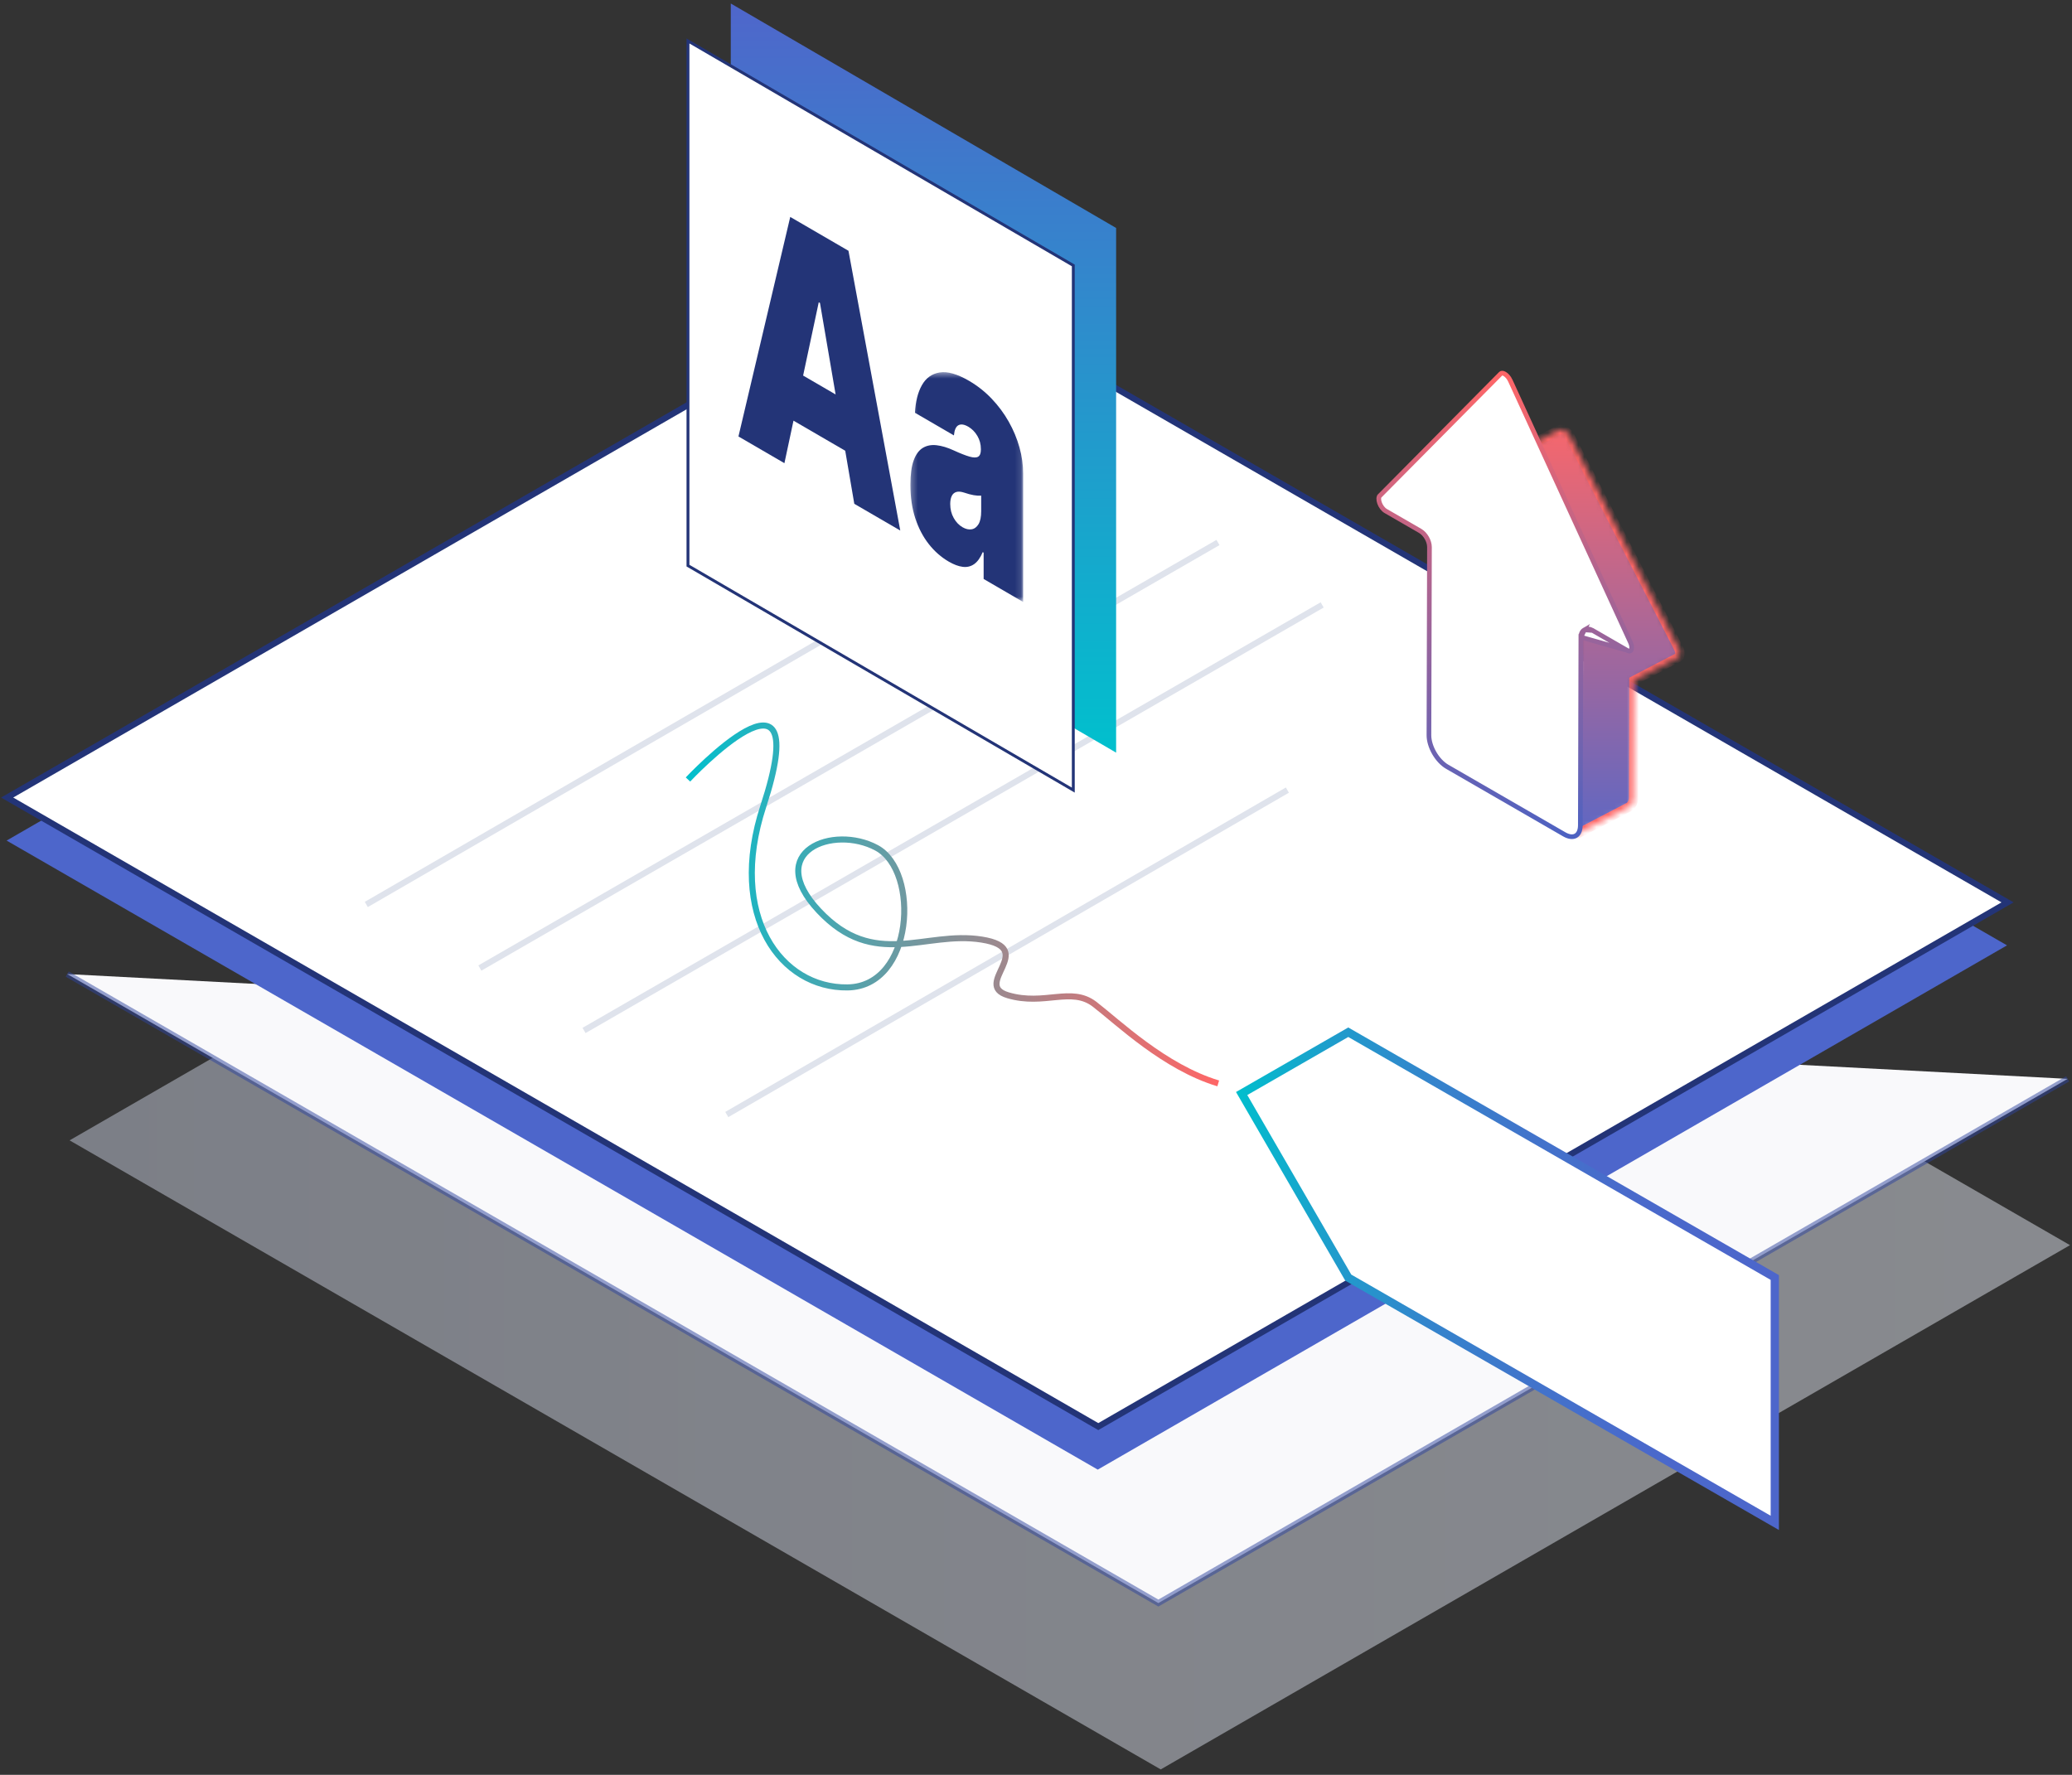 <svg width="342" height="293" viewBox="0 0 342 293" fill="none" xmlns="http://www.w3.org/2000/svg">
<rect x="0" y="0" width="342" height="293" fill="#333333" stroke="none"/>
<path d="M11.486 188.256L191.587 292.102L341.668 205.556L161.561 101.71L11.486 188.256Z" fill="url(#paint0_linear_1398_19285)" fill-opacity="0.5"/>
<path d="M11.096 160.804L191.196 264.642L341.278 178.103" fill="#F9F9FB"/>
<path d="M11.096 160.804L191.196 264.642L341.278 178.103" stroke="#2E449E" stroke-opacity="0.5"/>
<path d="M181.192 242.611L331.274 156.065L183.047 70.596L119.489 70.482L1.092 138.766L181.192 242.611Z" fill="#4D66CB"/>
<path d="M1.181 131.662L181.282 235.508L331.363 148.969L151.256 45.116L1.181 131.662Z" fill="white" stroke="#233477"/>
<mask id="path-6-inside-1_1398_19285" fill="white">
<path d="M277.277 107.811C277.277 107.811 277.277 107.786 277.277 107.77C277.277 107.77 277.277 107.766 277.277 107.762C277.277 107.745 277.277 107.729 277.277 107.712C277.277 107.696 277.277 107.679 277.273 107.659C277.273 107.642 277.268 107.622 277.263 107.605C277.263 107.589 277.259 107.568 277.254 107.552C277.254 107.548 277.254 107.543 277.254 107.539C277.254 107.539 277.254 107.539 277.254 107.535C277.254 107.523 277.25 107.511 277.245 107.498C277.245 107.478 277.236 107.461 277.231 107.441C277.227 107.42 277.222 107.404 277.213 107.383C277.208 107.362 277.199 107.346 277.195 107.325C277.19 107.313 277.185 107.297 277.181 107.284C277.181 107.284 277.181 107.284 277.181 107.28V107.272C277.172 107.251 277.167 107.235 277.158 107.214C277.149 107.194 277.144 107.177 277.135 107.157C277.126 107.14 277.121 107.12 277.112 107.103C277.103 107.087 277.093 107.066 277.084 107.05C277.08 107.037 277.07 107.025 277.066 107.013L259.144 72.071C259.144 72.071 259.14 72.059 259.135 72.055C259.126 72.034 259.117 72.017 259.103 71.997C259.089 71.976 259.08 71.956 259.066 71.931C259.048 71.898 259.025 71.865 259.007 71.832C258.988 71.803 258.97 71.779 258.951 71.754C258.947 71.746 258.938 71.734 258.933 71.725C258.924 71.713 258.919 71.701 258.91 71.692C258.887 71.664 258.864 71.631 258.841 71.602C258.823 71.581 258.809 71.561 258.791 71.544C258.777 71.528 258.758 71.511 258.745 71.491C258.731 71.478 258.717 71.462 258.708 71.45C258.708 71.45 258.708 71.45 258.703 71.445C258.69 71.429 258.671 71.413 258.657 71.4C258.639 71.384 258.625 71.367 258.607 71.355C258.588 71.338 258.57 71.322 258.556 71.31C258.538 71.293 258.52 71.281 258.501 71.264C258.483 71.248 258.464 71.236 258.446 71.223C258.428 71.211 258.409 71.195 258.391 71.182C258.372 71.17 258.354 71.157 258.336 71.145C258.317 71.133 258.299 71.12 258.281 71.112C258.262 71.1 258.244 71.092 258.23 71.083C258.212 71.075 258.198 71.063 258.179 71.055C258.179 71.055 258.17 71.05 258.166 71.05C258.152 71.042 258.138 71.038 258.129 71.03C258.111 71.022 258.097 71.013 258.078 71.005C258.06 70.997 258.046 70.993 258.028 70.985C258.009 70.976 257.996 70.972 257.977 70.964C257.963 70.96 257.945 70.952 257.931 70.948C257.913 70.944 257.899 70.939 257.881 70.931C257.862 70.927 257.849 70.923 257.83 70.919C257.812 70.919 257.798 70.911 257.78 70.911C257.761 70.911 257.743 70.906 257.729 70.902C257.725 70.902 257.715 70.902 257.711 70.902C257.711 70.902 257.711 70.902 257.706 70.902C257.697 70.902 257.688 70.902 257.674 70.902C257.656 70.902 257.637 70.902 257.614 70.902C257.591 70.902 257.573 70.902 257.555 70.902C257.536 70.902 257.518 70.906 257.499 70.911C257.499 70.911 257.499 70.911 257.495 70.911C257.495 70.911 257.495 70.911 257.49 70.911C257.463 70.915 257.435 70.923 257.407 70.931C257.375 70.944 257.339 70.956 257.306 70.972L247.606 76.021C247.666 75.992 247.73 75.972 247.794 75.959C247.794 75.959 247.794 75.959 247.799 75.959C247.863 75.947 247.932 75.947 248.006 75.955C248.006 75.955 248.006 75.955 248.01 75.955C248.084 75.963 248.157 75.98 248.235 76.004C248.314 76.029 248.392 76.062 248.47 76.103C248.658 76.198 248.842 76.338 249.012 76.515C249.095 76.597 249.168 76.692 249.242 76.79C249.251 76.799 249.256 76.811 249.26 76.819C249.329 76.918 249.398 77.025 249.453 77.136L260.367 104.867V110.831C260.293 110.868 260.234 110.93 260.178 110.996C260.174 111.004 260.16 111.008 260.155 111.016C260.137 111.041 260.123 111.066 260.109 111.09C260.1 111.107 260.091 111.127 260.082 111.144C260.073 111.164 260.068 111.181 260.059 111.201C260.054 111.218 260.05 111.238 260.041 111.259C260.041 111.267 260.041 111.275 260.036 111.284C260.036 111.284 260.036 111.288 260.036 111.292C260.036 111.3 260.036 111.308 260.031 111.317C260.031 111.333 260.027 111.35 260.022 111.37C260.022 111.387 260.022 111.403 260.018 111.424C260.018 111.44 260.018 111.456 260.018 111.477C260.018 111.494 260.018 111.514 260.018 111.531L259.939 136.651C259.939 136.749 259.935 136.844 259.926 136.935C259.926 136.943 259.926 136.951 259.926 136.959C259.916 137.041 259.903 137.124 259.884 137.202C259.884 137.214 259.884 137.223 259.88 137.231C259.861 137.305 259.843 137.379 259.815 137.449C259.815 137.461 259.806 137.474 259.802 137.486C259.779 137.552 259.751 137.613 259.719 137.671C259.719 137.679 259.714 137.683 259.71 137.692C259.673 137.757 259.636 137.819 259.595 137.881C259.535 137.963 259.466 138.037 259.393 138.103C259.374 138.12 259.356 138.136 259.337 138.148C259.259 138.21 259.181 138.268 259.094 138.317L268.794 133.268C268.882 133.223 268.964 133.165 269.038 133.1C269.056 133.083 269.075 133.071 269.093 133.054C269.167 132.989 269.236 132.914 269.295 132.832C269.337 132.775 269.373 132.717 269.406 132.655C269.406 132.655 269.406 132.651 269.406 132.647C269.406 132.643 269.41 132.635 269.415 132.626C269.433 132.585 269.456 132.548 269.475 132.503C269.484 132.482 269.488 132.462 269.498 132.437C269.502 132.425 269.507 132.412 269.511 132.4C269.511 132.388 269.52 132.375 269.525 132.367C269.539 132.326 269.553 132.281 269.562 132.236C269.562 132.219 269.571 132.203 269.571 132.186C269.571 132.174 269.576 132.166 269.58 132.153C269.58 132.137 269.589 132.12 269.589 132.108C269.599 132.067 269.603 132.026 269.612 131.985C269.612 131.96 269.617 131.939 269.622 131.915C269.622 131.906 269.622 131.898 269.622 131.89C269.622 131.882 269.622 131.869 269.622 131.861C269.622 131.82 269.626 131.779 269.631 131.738C269.631 131.697 269.631 131.655 269.631 131.61C269.631 131.61 269.631 131.606 269.631 131.602L269.691 112.349L276.923 108.584C276.969 108.56 277.011 108.531 277.052 108.494C277.066 108.482 277.075 108.469 277.084 108.457C277.103 108.436 277.121 108.42 277.139 108.399C277.149 108.391 277.153 108.379 277.158 108.366C277.158 108.358 277.167 108.354 277.172 108.346C277.176 108.338 277.181 108.329 277.185 108.321C277.195 108.301 277.208 108.28 277.217 108.255C277.227 108.235 277.231 108.214 277.24 108.194C277.245 108.177 277.25 108.157 277.254 108.14C277.259 108.124 277.263 108.103 277.268 108.087C277.268 108.07 277.273 108.054 277.277 108.033C277.277 108.025 277.277 108.017 277.277 108.004C277.277 108.004 277.277 108.004 277.277 108C277.277 107.996 277.277 107.988 277.277 107.98C277.277 107.963 277.277 107.947 277.277 107.926C277.277 107.91 277.277 107.893 277.277 107.877C277.277 107.86 277.277 107.844 277.277 107.827V107.811Z"/>
</mask>
<path d="M277.277 107.811C277.277 107.811 277.277 107.786 277.277 107.77C277.277 107.77 277.277 107.766 277.277 107.762C277.277 107.745 277.277 107.729 277.277 107.712C277.277 107.696 277.277 107.679 277.273 107.659C277.273 107.642 277.268 107.622 277.263 107.605C277.263 107.589 277.259 107.568 277.254 107.552C277.254 107.548 277.254 107.543 277.254 107.539C277.254 107.539 277.254 107.539 277.254 107.535C277.254 107.523 277.25 107.511 277.245 107.498C277.245 107.478 277.236 107.461 277.231 107.441C277.227 107.42 277.222 107.404 277.213 107.383C277.208 107.362 277.199 107.346 277.195 107.325C277.19 107.313 277.185 107.297 277.181 107.284C277.181 107.284 277.181 107.284 277.181 107.28V107.272C277.172 107.251 277.167 107.235 277.158 107.214C277.149 107.194 277.144 107.177 277.135 107.157C277.126 107.14 277.121 107.12 277.112 107.103C277.103 107.087 277.093 107.066 277.084 107.05C277.08 107.037 277.07 107.025 277.066 107.013L259.144 72.071C259.144 72.071 259.14 72.059 259.135 72.055C259.126 72.034 259.117 72.017 259.103 71.997C259.089 71.976 259.08 71.956 259.066 71.931C259.048 71.898 259.025 71.865 259.007 71.832C258.988 71.803 258.97 71.779 258.951 71.754C258.947 71.746 258.938 71.734 258.933 71.725C258.924 71.713 258.919 71.701 258.91 71.692C258.887 71.664 258.864 71.631 258.841 71.602C258.823 71.581 258.809 71.561 258.791 71.544C258.777 71.528 258.758 71.511 258.745 71.491C258.731 71.478 258.717 71.462 258.708 71.45C258.708 71.45 258.708 71.45 258.703 71.445C258.69 71.429 258.671 71.413 258.657 71.4C258.639 71.384 258.625 71.367 258.607 71.355C258.588 71.338 258.57 71.322 258.556 71.31C258.538 71.293 258.52 71.281 258.501 71.264C258.483 71.248 258.464 71.236 258.446 71.223C258.428 71.211 258.409 71.195 258.391 71.182C258.372 71.17 258.354 71.157 258.336 71.145C258.317 71.133 258.299 71.12 258.281 71.112C258.262 71.1 258.244 71.092 258.23 71.083C258.212 71.075 258.198 71.063 258.179 71.055C258.179 71.055 258.17 71.05 258.166 71.05C258.152 71.042 258.138 71.038 258.129 71.03C258.111 71.022 258.097 71.013 258.078 71.005C258.06 70.997 258.046 70.993 258.028 70.985C258.009 70.976 257.996 70.972 257.977 70.964C257.963 70.96 257.945 70.952 257.931 70.948C257.913 70.944 257.899 70.939 257.881 70.931C257.862 70.927 257.849 70.923 257.83 70.919C257.812 70.919 257.798 70.911 257.78 70.911C257.761 70.911 257.743 70.906 257.729 70.902C257.725 70.902 257.715 70.902 257.711 70.902C257.711 70.902 257.711 70.902 257.706 70.902C257.697 70.902 257.688 70.902 257.674 70.902C257.656 70.902 257.637 70.902 257.614 70.902C257.591 70.902 257.573 70.902 257.555 70.902C257.536 70.902 257.518 70.906 257.499 70.911C257.499 70.911 257.499 70.911 257.495 70.911C257.495 70.911 257.495 70.911 257.49 70.911C257.463 70.915 257.435 70.923 257.407 70.931C257.375 70.944 257.339 70.956 257.306 70.972L247.606 76.021C247.666 75.992 247.73 75.972 247.794 75.959C247.794 75.959 247.794 75.959 247.799 75.959C247.863 75.947 247.932 75.947 248.006 75.955C248.006 75.955 248.006 75.955 248.01 75.955C248.084 75.963 248.157 75.98 248.235 76.004C248.314 76.029 248.392 76.062 248.47 76.103C248.658 76.198 248.842 76.338 249.012 76.515C249.095 76.597 249.168 76.692 249.242 76.79C249.251 76.799 249.256 76.811 249.26 76.819C249.329 76.918 249.398 77.025 249.453 77.136L260.367 104.867V110.831C260.293 110.868 260.234 110.93 260.178 110.996C260.174 111.004 260.16 111.008 260.155 111.016C260.137 111.041 260.123 111.066 260.109 111.09C260.1 111.107 260.091 111.127 260.082 111.144C260.073 111.164 260.068 111.181 260.059 111.201C260.054 111.218 260.05 111.238 260.041 111.259C260.041 111.267 260.041 111.275 260.036 111.284C260.036 111.284 260.036 111.288 260.036 111.292C260.036 111.3 260.036 111.308 260.031 111.317C260.031 111.333 260.027 111.35 260.022 111.37C260.022 111.387 260.022 111.403 260.018 111.424C260.018 111.44 260.018 111.456 260.018 111.477C260.018 111.494 260.018 111.514 260.018 111.531L259.939 136.651C259.939 136.749 259.935 136.844 259.926 136.935C259.926 136.943 259.926 136.951 259.926 136.959C259.916 137.041 259.903 137.124 259.884 137.202C259.884 137.214 259.884 137.223 259.88 137.231C259.861 137.305 259.843 137.379 259.815 137.449C259.815 137.461 259.806 137.474 259.802 137.486C259.779 137.552 259.751 137.613 259.719 137.671C259.719 137.679 259.714 137.683 259.71 137.692C259.673 137.757 259.636 137.819 259.595 137.881C259.535 137.963 259.466 138.037 259.393 138.103C259.374 138.12 259.356 138.136 259.337 138.148C259.259 138.21 259.181 138.268 259.094 138.317L268.794 133.268C268.882 133.223 268.964 133.165 269.038 133.1C269.056 133.083 269.075 133.071 269.093 133.054C269.167 132.989 269.236 132.914 269.295 132.832C269.337 132.775 269.373 132.717 269.406 132.655C269.406 132.655 269.406 132.651 269.406 132.647C269.406 132.643 269.41 132.635 269.415 132.626C269.433 132.585 269.456 132.548 269.475 132.503C269.484 132.482 269.488 132.462 269.498 132.437C269.502 132.425 269.507 132.412 269.511 132.4C269.511 132.388 269.52 132.375 269.525 132.367C269.539 132.326 269.553 132.281 269.562 132.236C269.562 132.219 269.571 132.203 269.571 132.186C269.571 132.174 269.576 132.166 269.58 132.153C269.58 132.137 269.589 132.12 269.589 132.108C269.599 132.067 269.603 132.026 269.612 131.985C269.612 131.96 269.617 131.939 269.622 131.915C269.622 131.906 269.622 131.898 269.622 131.89C269.622 131.882 269.622 131.869 269.622 131.861C269.622 131.82 269.626 131.779 269.631 131.738C269.631 131.697 269.631 131.655 269.631 131.61C269.631 131.61 269.631 131.606 269.631 131.602L269.691 112.349L276.923 108.584C276.969 108.56 277.011 108.531 277.052 108.494C277.066 108.482 277.075 108.469 277.084 108.457C277.103 108.436 277.121 108.42 277.139 108.399C277.149 108.391 277.153 108.379 277.158 108.366C277.158 108.358 277.167 108.354 277.172 108.346C277.176 108.338 277.181 108.329 277.185 108.321C277.195 108.301 277.208 108.28 277.217 108.255C277.227 108.235 277.231 108.214 277.24 108.194C277.245 108.177 277.25 108.157 277.254 108.14C277.259 108.124 277.263 108.103 277.268 108.087C277.268 108.07 277.273 108.054 277.277 108.033C277.277 108.025 277.277 108.017 277.277 108.004C277.277 108.004 277.277 108.004 277.277 108C277.277 107.996 277.277 107.988 277.277 107.98C277.277 107.963 277.277 107.947 277.277 107.926C277.277 107.91 277.277 107.893 277.277 107.877C277.277 107.86 277.277 107.844 277.277 107.827V107.811Z" fill="url(#paint1_linear_1398_19285)" stroke="#FF6666" stroke-width="1.544" mask="url(#path-6-inside-1_1398_19285)"/>
<path d="M268.538 107.347L268.538 107.347C268.764 107.478 268.923 107.496 269.016 107.481C269.1 107.468 269.169 107.424 269.225 107.332C269.35 107.123 269.397 106.653 269.103 106.012L249.289 62.836C249.289 62.836 249.289 62.835 249.289 62.835C249.048 62.312 248.686 61.925 248.353 61.731C248.005 61.529 247.81 61.59 247.724 61.678L247.723 61.679L227.726 81.869L227.726 81.87C227.65 81.946 227.589 82.079 227.577 82.29C227.566 82.501 227.607 82.757 227.702 83.028C227.895 83.579 228.28 84.105 228.733 84.365L228.733 84.365L234.404 87.641L234.404 87.641C234.85 87.899 235.231 88.325 235.499 88.792C235.768 89.259 235.944 89.801 235.944 90.314V90.315L235.858 121.363C235.858 121.363 235.858 121.363 235.858 121.363C235.855 122.301 236.186 123.366 236.741 124.327C237.296 125.288 238.056 126.109 238.874 126.581L238.874 126.581L258.199 137.739C259.016 138.209 259.669 138.208 260.093 137.967C260.516 137.727 260.847 137.171 260.849 136.231L260.936 105.185L268.538 107.347ZM268.538 107.347L262.873 104.077L262.872 104.077M268.538 107.347L262.872 104.077M262.872 104.077C262.427 103.821 261.934 103.746 261.527 103.978M262.872 104.077L261.527 103.978M261.527 103.978C261.119 104.211 260.936 104.673 260.936 105.184L261.527 103.978Z" fill="white" stroke="url(#paint2_linear_1398_19285)" stroke-width="0.772"/>
<path d="M96.4 170.113L218.233 99.862" stroke="#DFE3EC"/>
<path d="M60.461 149.312L152.992 95.753" stroke="#DFE3EC"/>
<path d="M119.961 183.991L212.492 130.433" stroke="#DFE3EC"/>
<path d="M292.945 251.405L222.542 210.914L204.945 180.524L222.542 170.405L292.945 210.897V251.405Z" fill="white" stroke="url(#paint3_linear_1398_19285)" stroke-width="1.361"/>
<path d="M79.205 159.808L201.037 89.558" stroke="#DFE3EC"/>
<path d="M184.224 37.635V124.25L120.622 87.193V0.578L173.681 31.492L184.224 37.635Z" fill="url(#paint4_linear_1398_19285)"/>
<path d="M177.157 43.819V130.434L113.555 93.377V6.762L166.614 37.676L177.157 43.819Z" fill="white" stroke="#233477" stroke-width="0.475"/>
<path fill-rule="evenodd" clip-rule="evenodd" d="M130.436 35.812L121.888 72.053L129.475 76.465L130.972 69.446L139.512 74.412L141.008 83.171L148.596 87.582L140.047 41.399L130.436 35.812ZM135.142 49.897L135.344 50.015L137.924 65.118L132.561 62L135.142 49.897Z" fill="#233477"/>
<mask id="mask0_1398_19285" style="mask-type:luminance" maskUnits="userSpaceOnUse" x="150" y="61" width="19" height="39">
<path fill-rule="evenodd" clip-rule="evenodd" d="M150.268 61.438H168.882V99.375H150.268V61.438Z" fill="white"/>
</mask>
<g mask="url(#mask0_1398_19285)">
<path fill-rule="evenodd" clip-rule="evenodd" d="M158.867 87.033C159.398 87.342 159.897 87.458 160.365 87.381C160.833 87.304 161.215 87.022 161.51 86.537C161.804 86.052 161.952 85.339 161.952 84.4V81.824C161.767 81.837 161.571 81.837 161.364 81.824C161.158 81.812 160.939 81.785 160.706 81.743C160.475 81.703 160.23 81.648 159.974 81.579C159.716 81.51 159.449 81.428 159.17 81.333C158.631 81.154 158.19 81.116 157.849 81.219C157.508 81.322 157.255 81.544 157.09 81.884C156.926 82.225 156.843 82.663 156.843 83.2C156.843 84.058 157.033 84.827 157.413 85.503C157.792 86.18 158.277 86.69 158.867 87.033ZM156.591 92.71C155.352 91.99 154.258 91.028 153.309 89.826C152.361 88.624 151.617 87.203 151.077 85.561C150.538 83.919 150.268 82.072 150.268 80.019C150.268 78.329 150.45 76.989 150.812 75.999C151.175 75.009 151.68 74.32 152.329 73.933C152.979 73.546 153.735 73.402 154.599 73.502C155.463 73.602 156.397 73.884 157.4 74.346C158.488 74.844 159.362 75.189 160.024 75.379C160.686 75.569 161.165 75.572 161.46 75.388C161.754 75.204 161.902 74.817 161.902 74.227V74.146C161.902 73.341 161.708 72.612 161.32 71.957C160.933 71.302 160.435 70.799 159.828 70.445C159.162 70.058 158.621 69.975 158.204 70.195C157.786 70.415 157.535 70.977 157.451 71.88L151.027 68.145C151.111 66.316 151.489 64.801 152.159 63.601C152.829 62.401 153.809 61.697 155.099 61.488C156.388 61.279 157.999 61.735 159.929 62.858C161.32 63.666 162.568 64.65 163.672 65.809C164.777 66.967 165.717 68.231 166.493 69.602C167.268 70.972 167.86 72.389 168.269 73.854C168.678 75.319 168.882 76.77 168.882 78.205V99.375L162.357 95.58V91.234L162.206 91.146C161.818 92.074 161.348 92.733 160.796 93.123C160.243 93.513 159.615 93.664 158.911 93.577C158.207 93.49 157.434 93.201 156.591 92.71Z" fill="#233477"/>
</g>
<path d="M113.555 128.682C113.555 128.682 134.875 105.937 125.981 133.131C120.07 151.238 128.937 163.157 139.886 163.008C150.834 162.86 151.855 143.823 144.695 139.967C137.535 136.111 125.981 140.56 135.157 150.348C144.332 160.137 152.621 153.625 162.025 155.108C171.429 156.591 160.359 162.523 166.378 164.303C172.396 166.083 176.816 162.82 180.671 165.786C184.527 168.752 192.198 176.181 201.078 178.851" stroke="url(#paint5_linear_1398_19285)"/>
<defs>
<linearGradient id="paint0_linear_1398_19285" x1="11.486" y1="292.102" x2="341.668" y2="292.102" gradientUnits="userSpaceOnUse">
<stop stop-color="#C6CCDC"/>
<stop offset="1" stop-color="#DFE3EC"/>
</linearGradient>
<linearGradient id="paint1_linear_1398_19285" x1="262.442" y1="70.902" x2="262.442" y2="138.317" gradientUnits="userSpaceOnUse">
<stop stop-color="#F5676D"/>
<stop offset="1" stop-color="#5E67C3"/>
</linearGradient>
<linearGradient id="paint2_linear_1398_19285" x1="248.449" y1="61.21" x2="248.449" y2="138.513" gradientUnits="userSpaceOnUse">
<stop stop-color="#FF6667"/>
<stop offset="1" stop-color="#4C62C2"/>
</linearGradient>
<linearGradient id="paint3_linear_1398_19285" x1="203.789" y1="252.565" x2="293.783" y2="252.565" gradientUnits="userSpaceOnUse">
<stop stop-color="#00C0CD"/>
<stop offset="0.03" stop-color="#06B9CD"/>
<stop offset="0.19" stop-color="#209BCC"/>
<stop offset="0.36" stop-color="#3484CC"/>
<stop offset="0.55" stop-color="#4273CB"/>
<stop offset="0.75" stop-color="#4A69CB"/>
<stop offset="1" stop-color="#4D66CB"/>
</linearGradient>
<linearGradient id="paint4_linear_1398_19285" x1="152.423" y1="0.578" x2="152.423" y2="124.25" gradientUnits="userSpaceOnUse">
<stop stop-color="#4F66CB"/>
<stop offset="1" stop-color="#01C0CD"/>
</linearGradient>
<linearGradient id="paint5_linear_1398_19285" x1="113.071" y1="179.076" x2="201.306" y2="179.076" gradientUnits="userSpaceOnUse">
<stop stop-color="#00C0CD"/>
<stop offset="0.05" stop-color="#0DBBC8"/>
<stop offset="0.53" stop-color="#8E8E94"/>
<stop offset="0.85" stop-color="#DF7173"/>
<stop offset="1" stop-color="#FF6666"/>
</linearGradient>
</defs>
</svg>
